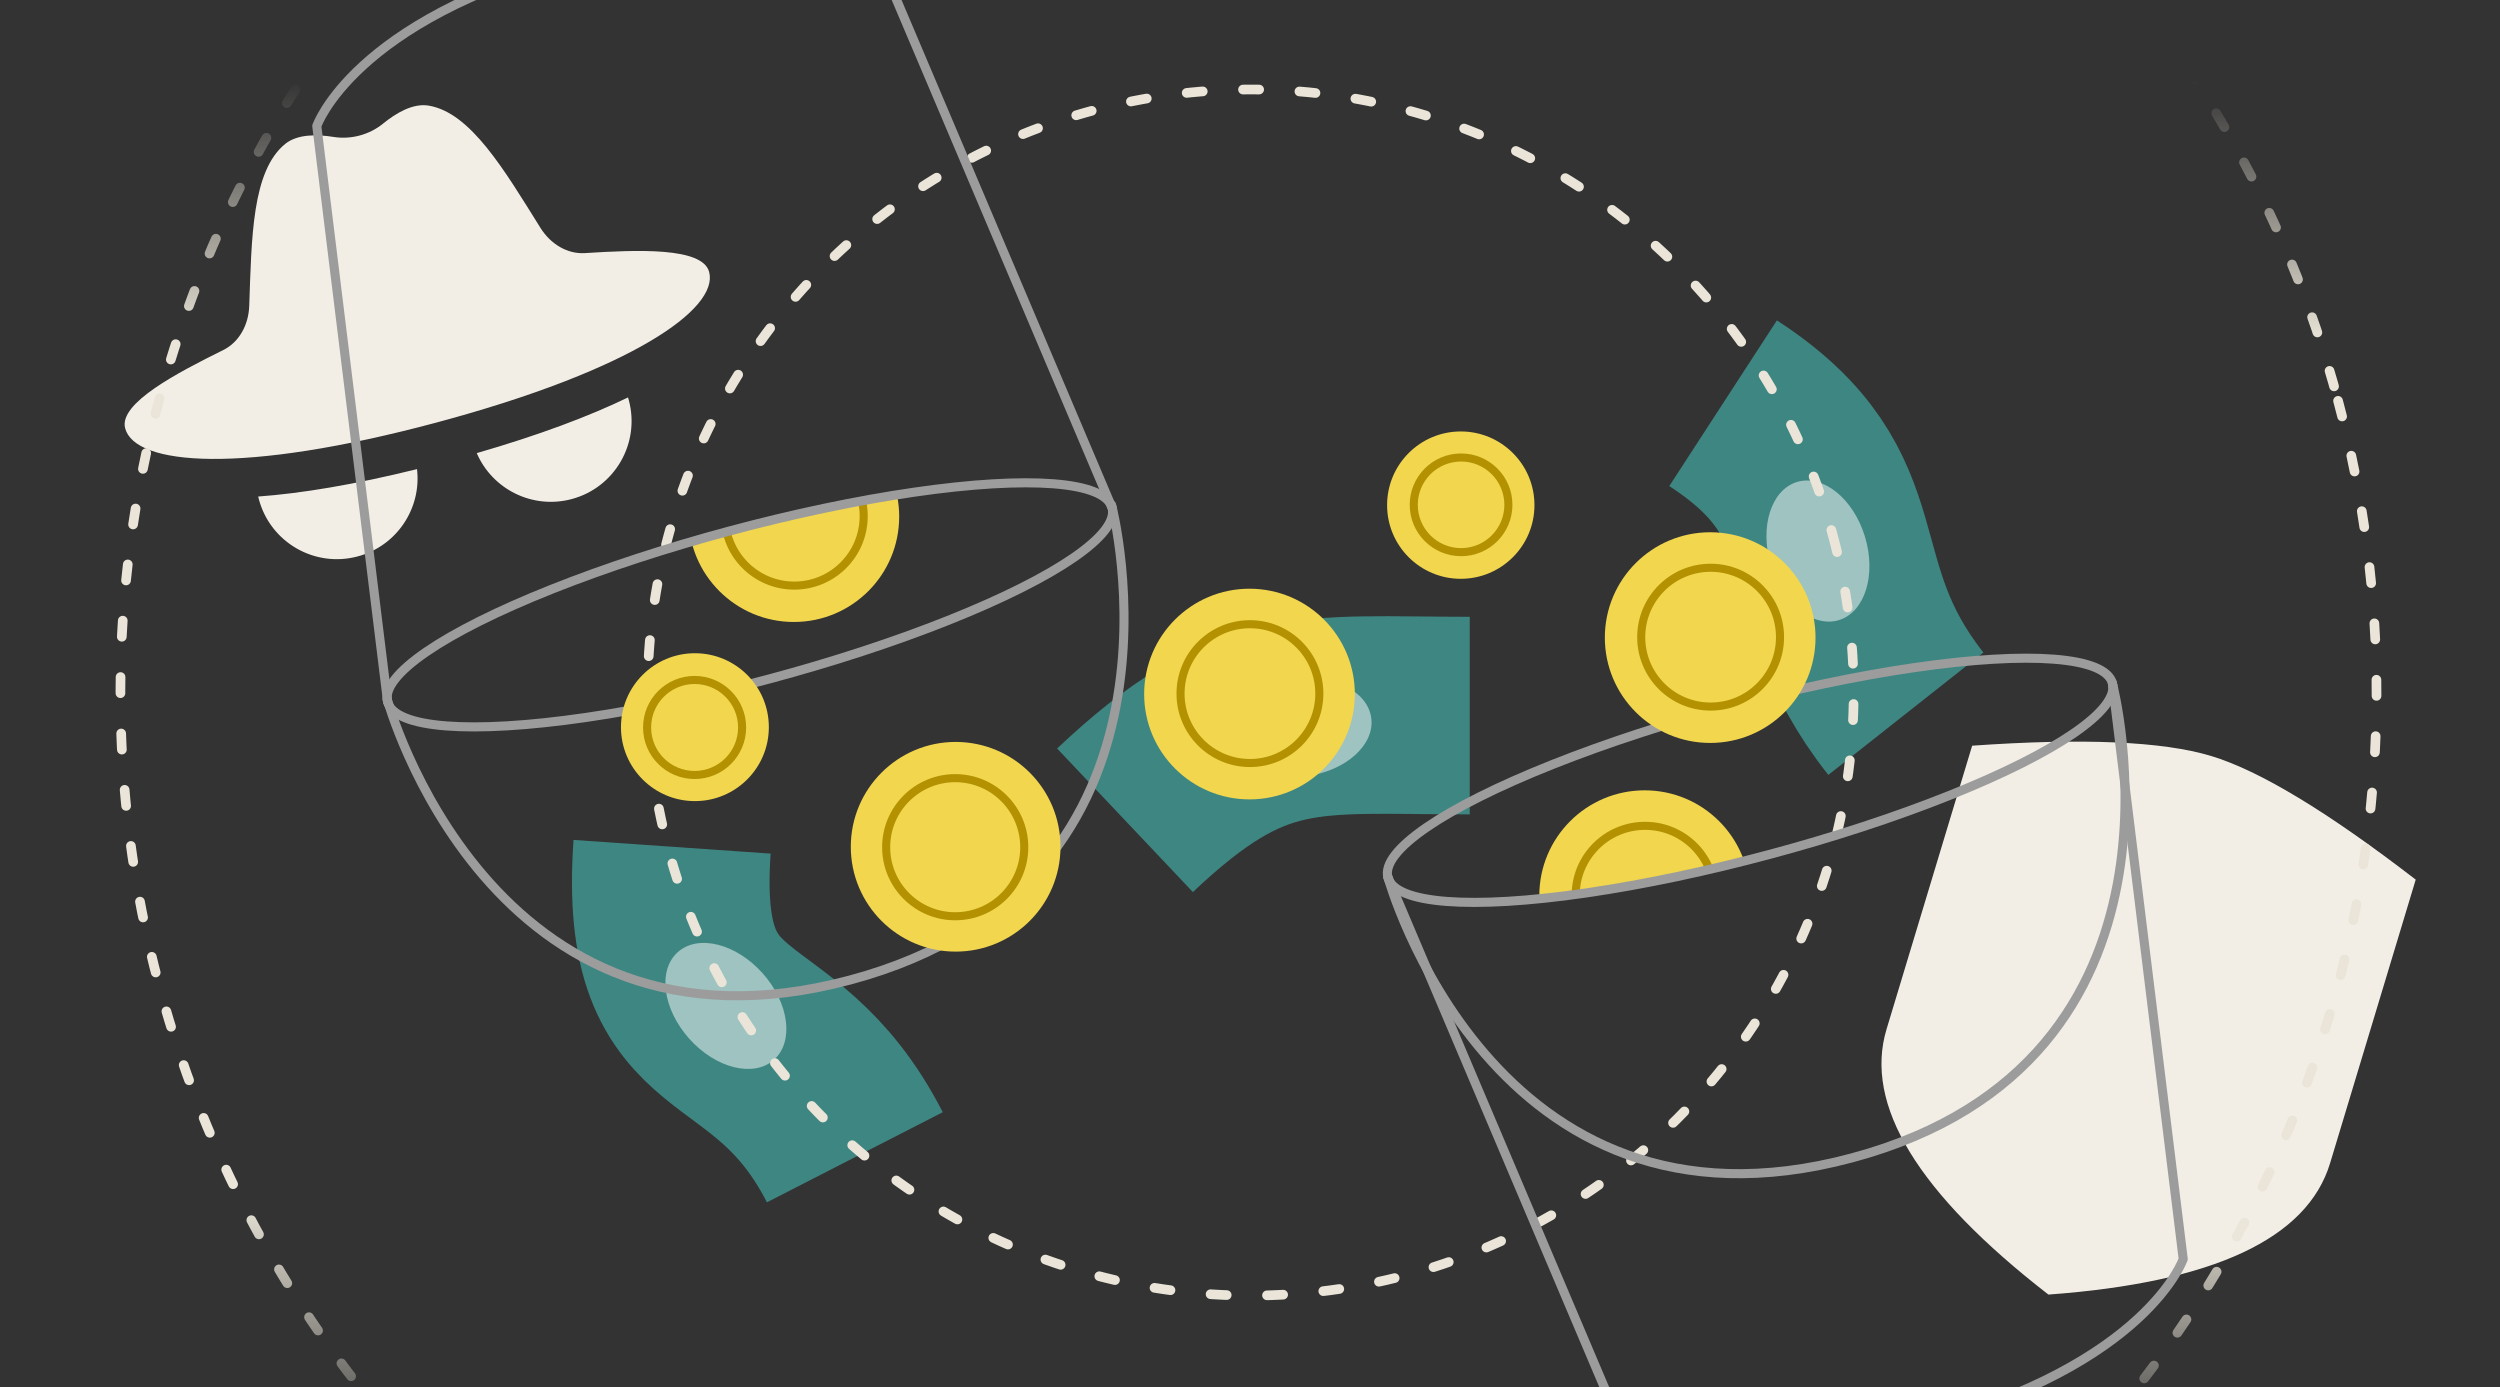 <svg width="620" height="344" viewBox="0 0 620 344" fill="none" xmlns="http://www.w3.org/2000/svg">
<rect x="0" y="0" width="620" height="344" fill="#333333" stroke="none"/>
<g clip-path="url(#clip0_468_213)">
<path d="M577.869 288.45C572.209 307.197 548.922 318.065 508.009 321.054C475.587 295.921 462.206 273.982 467.867 255.234C473.528 236.487 480.604 213.053 489.095 184.932C516.567 182.999 536.316 183.848 548.342 187.48C560.368 191.111 577.286 201.334 599.097 218.148C590.606 246.268 583.53 269.703 577.869 288.45Z" fill="#F2EEE6"/>
<path d="M64.029 123.14C74.543 122.381 87.704 120.225 103.42 116.343C104.56 126.052 98.439 135.384 88.717 137.989C78.038 140.85 67.062 134.512 64.201 123.834C64.139 123.603 64.083 123.371 64.029 123.14ZM155.947 99.251C158.808 109.929 152.472 120.905 141.793 123.767C132.071 126.372 122.103 121.352 118.236 112.373C133.788 107.877 146.264 103.163 155.749 98.564C155.818 98.791 155.885 99.019 155.947 99.251ZM94.995 30.66C98.188 28.053 102.39 25.554 106.262 26.186C116.727 27.893 125.072 42.177 134.029 56.509C136.593 60.61 140.788 63.041 145.05 62.77C157.857 61.956 174.204 61.236 175.861 67.418C178.334 76.645 156.487 91.866 108.264 104.787C60.042 117.708 33.511 115.45 31.038 106.223C29.382 100.041 43.9 92.49 55.398 86.792C59.224 84.896 61.642 80.693 61.811 75.86C62.403 58.969 62.488 42.426 70.697 35.715C73.735 33.232 78.624 33.295 82.692 33.956C87.014 34.658 91.603 33.429 94.995 30.66Z" fill="#F2EEE6"/>
<mask id="mask0_468_213" style="mask-type:alpha" maskUnits="userSpaceOnUse" x="344" y="163" width="181" height="61">
<ellipse cx="93" cy="19" rx="93" ry="19" transform="matrix(-0.966 0.259 0.259 0.966 518.955 151.073)" fill="#9C9C9C"/>
</mask>
<g mask="url(#mask0_468_213)">
<circle cx="26.125" cy="26.125" r="26.125" transform="matrix(4.37114e-08 1 1 -4.37114e-08 381.749 196)" fill="#F1D64E"/>
<circle cx="18.212" cy="18.212" r="17.212" transform="matrix(4.37114e-08 1 1 -4.37114e-08 389.771 203.805)" stroke="#B39100" stroke-width="2"/>
</g>
<mask id="mask1_468_213" style="mask-type:alpha" maskUnits="userSpaceOnUse" x="95" y="119" width="181" height="62">
<ellipse cx="185.958" cy="150.004" rx="93" ry="19" transform="rotate(165 185.958 150.004)" fill="#9C9C9C"/>
</mask>
<g mask="url(#mask1_468_213)">
<circle cx="26.125" cy="26.125" r="26.125" transform="matrix(4.37114e-08 1 1 -4.37114e-08 170.749 102)" fill="#F1D64E"/>
<circle cx="18.212" cy="18.212" r="17.212" transform="matrix(4.37114e-08 1 1 -4.37114e-08 178.771 109.805)" stroke="#B39100" stroke-width="2"/>
</g>
<circle cx="309.623" cy="171.813" r="279.75" transform="rotate(-15 309.623 171.813)" stroke="url(#paint0_linear_468_213)" stroke-width="2.4" stroke-linecap="round" stroke-dasharray="4 10"/>
<path d="M166.675 210C163 263 191.5 247 212 287" stroke="#3E8682" stroke-width="49"/>
<ellipse cx="180.02" cy="249.472" rx="12.194" ry="17.9" transform="rotate(-41.79 180.02 249.472)" fill="#9EC3C1"/>
<path d="M427.326 100C463.5 123.5 447 144.5 472.651 177" stroke="#3E8682" stroke-width="49"/>
<path d="M279 203.431C310.342 173.791 324.259 177.467 364.494 177.467" stroke="#3E8682" stroke-width="49"/>
<ellipse cx="450.849" cy="136.661" rx="12.194" ry="17.9" transform="rotate(-16.808 450.849 136.661)" fill="#9EC3C1"/>
<ellipse cx="322.329" cy="180.409" rx="12.194" ry="17.9" transform="rotate(-97.442 322.329 180.409)" fill="#9EC3C1"/>
<circle cx="310.161" cy="171.748" r="149.55" transform="rotate(-15 310.161 171.748)" stroke="#EAE5D8" stroke-width="2.4" stroke-linecap="round" stroke-dasharray="4 10"/>
<ellipse cx="93" cy="19" rx="93" ry="19" transform="matrix(-0.966 0.259 0.259 0.966 518.955 151.073)" stroke="#9C9C9C" stroke-width="2.253" stroke-linecap="round" stroke-linejoin="round"/>
<path d="M523.873 169.426L541.436 312.246C541.436 312.246 532.417 338.474 476.876 353.357C421.336 368.239 400.411 350.034 400.411 350.034L344.211 217.566" stroke="#9C9C9C" stroke-width="2.253" stroke-linecap="round" stroke-linejoin="round"/>
<path d="M344.211 217.566C344.211 217.566 369.922 311.098 459.27 287.158C548.618 263.217 523.873 169.426 523.873 169.426" stroke="#9C9C9C" stroke-width="2.25" stroke-linecap="round" stroke-linejoin="round"/>
<ellipse cx="185.958" cy="150.004" rx="93" ry="19" transform="rotate(165 185.958 150.004)" stroke="#9C9C9C" stroke-width="2.253" stroke-linecap="round" stroke-linejoin="round"/>
<path d="M275.79 125.934L219.589 -6.534C219.589 -6.534 198.665 -24.739 143.124 -9.857C87.583 5.025 78.564 31.253 78.564 31.253L96.127 174.074" stroke="#9C9C9C" stroke-width="2.253" stroke-linecap="round" stroke-linejoin="round"/>
<path d="M275.684 125.239C275.684 125.239 300.183 219.096 210.835 243.037C121.487 266.978 96.022 173.38 96.022 173.38" stroke="#9C9C9C" stroke-width="2.25" stroke-linecap="round" stroke-linejoin="round"/>
<circle cx="26.125" cy="26.125" r="26.125" transform="matrix(4.37114e-08 1 1 -4.37114e-08 398 132)" fill="#F1D64E"/>
<circle cx="18.212" cy="18.212" r="17.212" transform="matrix(4.37114e-08 1 1 -4.37114e-08 406.022 139.805)" stroke="#B39100" stroke-width="2"/>
<circle cx="18.272" cy="18.272" r="18.272" transform="matrix(4.37114e-08 1 1 -4.37114e-08 344 107)" fill="#F1D64E"/>
<circle cx="12.737" cy="12.737" r="11.737" transform="matrix(4.37114e-08 1 1 -4.37114e-08 349.61 112.459)" stroke="#B39100" stroke-width="2"/>
<circle cx="26.125" cy="26.125" r="26.125" transform="matrix(4.37114e-08 1 1 -4.37114e-08 283.75 146)" fill="#F1D64E"/>
<circle cx="18.212" cy="18.212" r="17.212" transform="matrix(4.37114e-08 1 1 -4.37114e-08 291.772 153.805)" stroke="#B39100" stroke-width="2"/>
<circle cx="18.337" cy="18.337" r="18.337" transform="matrix(4.37114e-08 -1 -1 -4.37114e-08 190.674 198.674)" fill="#F1D64E"/>
<circle cx="12.783" cy="12.783" r="11.783" transform="matrix(4.37114e-08 -1 -1 -4.37114e-08 185.044 193.196)" stroke="#B39100" stroke-width="2"/>
<circle cx="26" cy="26" r="26" transform="matrix(4.37114e-08 -1 -1 -4.37114e-08 263 236)" fill="#F1D64E"/>
<circle cx="18.125" cy="18.125" r="17.125" transform="matrix(4.37114e-08 -1 -1 -4.37114e-08 255.017 228.232)" stroke="#B39100" stroke-width="2"/>
</g>
<defs>
<linearGradient id="paint0_linear_468_213" x1="418.891" y1="43.77" x2="329.469" y2="377.498" gradientUnits="userSpaceOnUse">
<stop stop-color="#EAE5D8" stop-opacity="0"/>
<stop offset="0.188" stop-color="#EAE5D8"/>
<stop offset="0.802" stop-color="#EAE5D8"/>
<stop offset="1" stop-color="#EAE5D8" stop-opacity="0"/>
</linearGradient>
<clipPath id="clip0_468_213">
<rect width="620" height="344" fill="white"/>
</clipPath>
</defs>
</svg>
